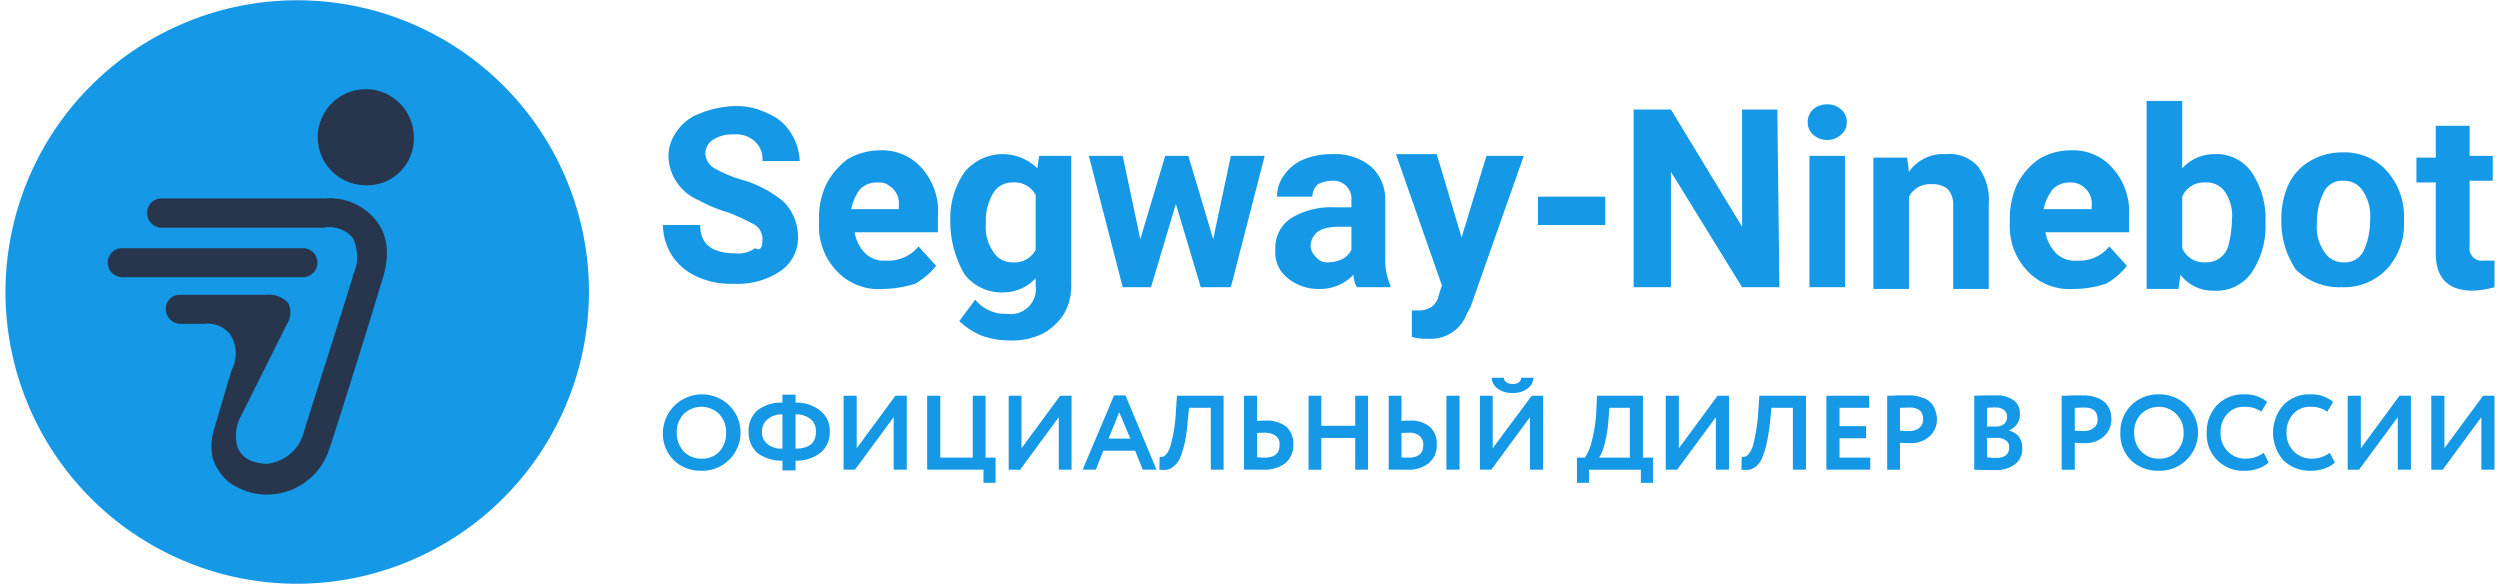 <svg id="Слой_1" data-name="Слой 1" xmlns="http://www.w3.org/2000/svg" viewBox="0 0 205.756 48.257" width="197px" height="46px">
  <defs>
    <style>
      .cls-1, .cls-3 {
        fill: #1598e6;
      }

      .cls-1, .cls-2 {
        fill-rule: evenodd;
      }

      .cls-2 {
        fill: #27364c;
      }

      .cls-4 {
        fill: #1598e6;
      }
    </style>
  </defs>
  <title>ninebot_logo</title>
  <g>
    <path class="cls-1" d="M48.233,24.114a24.117,24.117,0,1,0-24.131,24.143,24.174,24.174,0,0,0,24.131-24.143Z"/>
    <path class="cls-2" d="M21.704,40.886A5.07,5.07,0,0,1,19.419,40.4a3.928,3.928,0,0,1-2.313-2.657,4.788,4.788,0,0,1,.143-2.286l1.428-4.829a2.925,2.925,0,0,0-.114-3,2.415,2.415,0,0,0-2.17-.857H14.479a1.23,1.23,0,0,1-1.228-1.2,1.147,1.147,0,0,1,1.228-1.2h7.111a2.066,2.066,0,0,1,1.799.714,1.776,1.776,0,0,1-.114,1.686l-3.741,7.486a3.507,3.507,0,0,0-.371,2.657,1.995,1.995,0,0,0,1.199,1.2,3.916,3.916,0,0,0,1.228.229,3.523,3.523,0,0,0,3.113-2.771c.257-.829,3.398-10.714,3.998-12.657V22.8a3.573,3.573,0,0,0,0-3.143,2.529,2.529,0,0,0-2.427-.829H12.908A1.212,1.212,0,0,1,11.709,17.6a1.187,1.187,0,0,1,1.199-1.2H26.416a4.935,4.935,0,0,1,4.198,1.8c1.085,1.343,1.199,3.143.371,5.429h0c-.114.486-3.484,11.343-4.226,13.514a5.423,5.423,0,0,1-5.055,3.743Zm2.884-17.971H9.652a1.206,1.206,0,0,1-1.199-1.2,1.187,1.187,0,0,1,1.199-1.2h14.935a1.2,1.2,0,0,1,0,2.4Zm5.197-7.6a3.971,3.971,0,1,1,3.969-3.971,3.857,3.857,0,0,1-3.969,3.971Z"/>
    <path class="cls-1" d="M62.569,19.914A1.401,1.401,0,0,0,61.969,18.6a19.178,19.178,0,0,0-2.199-1.029,11.862,11.862,0,0,1-2.484-1.029,4.046,4.046,0,0,1-2.484-3.657,3.516,3.516,0,0,1,.714-2.057,3.871,3.871,0,0,1,1.913-1.457,8.158,8.158,0,0,1,2.799-.6,5.702,5.702,0,0,1,2.77.6,3.974,3.974,0,0,1,1.913,1.6,4.544,4.544,0,0,1,.742,2.343h-3.084a1.938,1.938,0,0,0-.6-1.6,2.248,2.248,0,0,0-1.742-.6,2.96,2.96,0,0,0-1.771.457,1.342,1.342,0,0,0-.6,1.171,1.541,1.541,0,0,0,.742,1.171A11.478,11.478,0,0,0,60.656,14.8a9.475,9.475,0,0,1,3.684,1.886,4.137,4.137,0,0,1,1.171,2.8,3.302,3.302,0,0,1-1.485,2.943,6.283,6.283,0,0,1-3.798,1.029,6.62,6.62,0,0,1-3.084-.6,4.804,4.804,0,0,1-2.056-1.743A4.876,4.876,0,0,1,54.345,18.6h3.084c0,1.629,1.028,2.343,2.941,2.343a2.331,2.331,0,0,0,1.599-.429c.457.286.6-.143.6-.6Z"/>
    <path class="cls-1" d="M72.536,23.886a4.714,4.714,0,0,1-3.798-1.457,5.322,5.322,0,0,1-1.485-3.971v-.286a6.402,6.402,0,0,1,.6-2.943,6.092,6.092,0,0,1,1.742-2.057,5.26,5.26,0,0,1,2.656-.743,4.362,4.362,0,0,1,3.513,1.486,5.375,5.375,0,0,1,1.314,3.971V19.2H70.194a3.182,3.182,0,0,0,.885,1.743,2.248,2.248,0,0,0,1.742.6,3.209,3.209,0,0,0,2.656-1.171l1.456,1.6a5.988,5.988,0,0,1-1.742,1.486,9.326,9.326,0,0,1-2.656.429Zm-.428-8.8a1.955,1.955,0,0,0-1.485.571,4.308,4.308,0,0,0-.714,1.629h3.941V17a1.771,1.771,0,0,0-.571-1.486c-.457-.286-.457-.429-1.171-.429Z"/>
    <path class="cls-1" d="M78.104,18.171A6.628,6.628,0,0,1,79.304,14.2a4.09,4.09,0,0,1,5.997-.286l.143-1.029h2.656V23.457a4.652,4.652,0,0,1-.6,2.486,4.771,4.771,0,0,1-1.742,1.629,5.776,5.776,0,0,1-2.799.571,6.654,6.654,0,0,1-2.342-.429,5.966,5.966,0,0,1-1.771-1.171l1.314-1.771a3.206,3.206,0,0,0,2.656,1.171A2.07,2.07,0,0,0,85.158,23.6V23a3.619,3.619,0,0,1-2.627,1.171,3.888,3.888,0,0,1-3.227-1.457,8.58,8.58,0,0,1-1.199-4.543Zm2.941.286A3.576,3.576,0,0,0,81.646,20.8a1.804,1.804,0,0,0,1.599.886,1.969,1.969,0,0,0,1.913-1.029V16.114a1.969,1.969,0,0,0-1.913-1.029,1.804,1.804,0,0,0-1.599.886,4.477,4.477,0,0,0-.6,2.486Z"/>
    <polygon class="cls-1" points="99.837 19.771 101.293 12.886 104.092 12.886 101.293 23.743 98.808 23.743 96.752 16.857 94.696 23.743 92.355 23.743 89.556 12.886 92.355 12.886 93.811 19.771 95.867 12.886 97.78 12.886 99.837 19.771"/>
    <path class="cls-1" d="M111.716,23.743a2.183,2.183,0,0,1-.286-1.029,3.764,3.764,0,0,1-2.799,1.171A3.953,3.953,0,0,1,106.005,23a2.686,2.686,0,0,1-1.028-2.343,2.911,2.911,0,0,1,1.314-2.629,6.345,6.345,0,0,1,3.655-.886h1.314v-.6a1.481,1.481,0,0,0-1.599-1.6,2.825,2.825,0,0,0-1.171.286,1.383,1.383,0,0,0-.457,1.029h-2.913a2.901,2.901,0,0,1,.571-1.771,3.707,3.707,0,0,1,1.628-1.314,6.107,6.107,0,0,1,2.342-.429,4.714,4.714,0,0,1,3.227,1.029,3.659,3.659,0,0,1,1.171,2.771v4.714A5.279,5.279,0,0,0,114.486,23.6v.143Zm-2.342-2.057A2.825,2.825,0,0,0,110.546,21.4a1.79,1.79,0,0,0,.714-.743V18.743H110.26c-1.485,0-2.227.457-2.37,1.486v.143a1.276,1.276,0,0,0,.457.886,1.134,1.134,0,0,0,1.028.429Z"/>
    <path class="cls-1" d="M120.369,19.629l2.056-6.743h3.084L121.112,25.371l-.314.571A3.161,3.161,0,0,1,117.571,28a4.213,4.213,0,0,1-1.314-.143v-2.2h.457a1.951,1.951,0,0,0,1.171-.286,1.463,1.463,0,0,0,.571-.886l.286-.886-3.798-10.857h3.37Z"/>
    <rect class="cls-3" x="126.68" y="16.257" width="5.569" height="2.343"/>
    <polygon class="cls-1" points="146.642 23.743 143.558 23.743 137.675 14.2 137.675 23.743 134.591 23.743 134.591 9.057 137.675 9.057 143.558 18.743 143.558 9.057 146.471 9.057 146.642 23.743 146.642 23.743"/>
    <path class="cls-1" d="M148.984,10.086a1.403,1.403,0,0,1,.428-1.029,1.691,1.691,0,0,1,1.171-.429,1.643,1.643,0,0,1,1.171.429,1.328,1.328,0,0,1,.457,1.029,1.25,1.25,0,0,1-.457,1.029,1.663,1.663,0,0,1-1.171.457,1.715,1.715,0,0,1-1.171-.457,1.316,1.316,0,0,1-.428-1.029Zm3.084,13.657h-2.941V12.886H152.068Z"/>
    <path class="cls-1" d="M157.18,12.886,157.351,14.2a3.441,3.441,0,0,1,3.056-1.457,3.128,3.128,0,0,1,2.656,1.029,4.574,4.574,0,0,1,.885,3.086v7.029h-2.941V17a1.896,1.896,0,0,0-.428-1.343,1.894,1.894,0,0,0-1.342-.429,1.953,1.953,0,0,0-1.885,1.029v7.629h-2.941V13.029h2.77Z"/>
    <path class="cls-1" d="M170.973,23.886a4.752,4.752,0,0,1-3.798-1.457,5.322,5.322,0,0,1-1.485-3.971v-.286a6.79,6.79,0,0,1,.6-2.943,5.865,5.865,0,0,1,1.771-2.057,5.072,5.072,0,0,1,2.627-.743A4.324,4.324,0,0,1,174.2,13.914a5.383,5.383,0,0,1,1.342,3.971V19.2h-6.911a3.382,3.382,0,0,0,.885,1.743,2.275,2.275,0,0,0,1.771.6,3.152,3.152,0,0,0,2.627-1.171l1.456,1.6a5.637,5.637,0,0,1-1.742,1.486,8.604,8.604,0,0,1-2.656.429Zm-.286-8.8a1.893,1.893,0,0,0-1.456.571,3.919,3.919,0,0,0-.743,1.629h3.969V17a1.709,1.709,0,0,0-.6-1.486,1.643,1.643,0,0,0-1.171-.429Z"/>
    <path class="cls-1" d="M186.822,18.457a6.769,6.769,0,0,1-1.171,4.114,3.523,3.523,0,0,1-3.084,1.457,3.332,3.332,0,0,1-2.77-1.314l-.171,1.171h-2.627V8.343H179.94v5.571a3.572,3.572,0,0,1,2.627-1.171A3.523,3.523,0,0,1,185.651,14.2a6.769,6.769,0,0,1,1.171,4.114Zm-2.77-.286a3.493,3.493,0,0,0-.6-2.343,1.843,1.843,0,0,0-1.599-.743A1.947,1.947,0,0,0,179.94,16.257v4.257a1.947,1.947,0,0,0,1.913,1.171,1.868,1.868,0,0,0,1.885-1.314,9.022,9.022,0,0,0,.314-2.2Z"/>
    <path class="cls-1" d="M188.136,18.171a6.79,6.79,0,0,1,.6-2.943,4.439,4.439,0,0,1,1.771-1.914A5.062,5.062,0,0,1,193.133,12.6a4.694,4.694,0,0,1,3.513,1.314,5.673,5.673,0,0,1,1.628,3.657v.743a5.462,5.462,0,0,1-1.456,3.971,4.905,4.905,0,0,1-3.684,1.457,5.118,5.118,0,0,1-3.798-1.457,7.112,7.112,0,0,1-1.199-4.114Zm2.941.286A3.576,3.576,0,0,0,191.677,20.8a1.804,1.804,0,0,0,1.599.886A1.7,1.7,0,0,0,194.904,20.8a5.886,5.886,0,0,0,.571-2.629,3.755,3.755,0,0,0-.571-2.343,1.849,1.849,0,0,0-1.628-.886,1.657,1.657,0,0,0-1.599.886,5.483,5.483,0,0,0-.6,2.629Z"/>
    <path class="cls-1" d="M203.7,10.229v2.657H205.613v2.057H203.7v5.429a1.02,1.02,0,0,0,1.171,1.171h.885v2.2a7.629,7.629,0,0,1-1.771.286q-3.084,0-3.084-3.086V15.086h-1.599V13.029h1.599V10.4h2.799Z"/>
    <path class="cls-4" d="M54.345,35.771a3.232,3.232,0,0,1,5.454-2.286,3.158,3.158,0,0,1-2.285,5.429,3.125,3.125,0,0,1-2.256-.857,3.078,3.078,0,0,1-.914-2.286Zm1.142,0a2.289,2.289,0,0,0,.571,1.543,1.982,1.982,0,0,0,1.456.6,1.937,1.937,0,0,0,1.514-.6,2.266,2.266,0,0,0,.543-1.543,2.188,2.188,0,0,0-.571-1.543,2.102,2.102,0,0,0-2.941,0,2.188,2.188,0,0,0-.571,1.543Zm9.824,3.114H64.226v-.8a3.385,3.385,0,0,1-2.056-.629,2.264,2.264,0,0,1-.742-1.771,2.223,2.223,0,0,1,.742-1.771,3.208,3.208,0,0,1,2.056-.629v-.657H65.311v.657a3.086,3.086,0,0,1,2.028.657,2.08,2.08,0,0,1,.8,1.743,2.171,2.171,0,0,1-.8,1.771,3.297,3.297,0,0,1-2.028.629Zm1.685-3.2a1.316,1.316,0,0,0-.428-1.029,1.892,1.892,0,0,0-1.257-.4v2.829c1.114,0,1.685-.457,1.685-1.4Zm-4.455,0a1.18,1.18,0,0,0,.457,1.029,1.756,1.756,0,0,0,1.228.371V34.257a1.812,1.812,0,0,0-1.228.4,1.25,1.25,0,0,0-.457,1.029Zm10.88-1.2-3.198,4.343h-.942V32.714h1.085v4.343l3.198-4.343h.942v6.114H73.421Zm7.425,4.343H76.191V32.714h1.085v5.114h2.684V32.714h1.057v5.114h.828v2.086h-1Zm6.226-4.343L83.873,38.829H82.931V32.714h1.057v4.343l3.198-4.343h.942v6.114H87.071Zm3.056,4.343H89.042l2.599-6.143h.942l2.57,6.143h-1.142l-.628-1.571H90.755Zm2.856-2.571L92.069,34.086l-.885,2.171Zm7.71,2.571H99.637V33.714H97.838l-.114,1.143a12.32,12.32,0,0,1-.257,1.8,6.705,6.705,0,0,1-.371,1.2,1.716,1.716,0,0,1-.485.657,1.264,1.264,0,0,1-.571.314,2.517,2.517,0,0,1-.657,0l.029-1.057a1.07,1.07,0,0,0,.314-.029,1.007,1.007,0,0,0,.286-.257,1.959,1.959,0,0,0,.286-.6,12.934,12.934,0,0,0,.457-2.943l.086-1.229h3.855Zm3.37-3.057c-.086,0-.286,0-.6.029v2c.371.029.571.029.6.029.857,0,1.257-.343,1.257-1.057a.831.831,0,0,0-.314-.743,1.538,1.538,0,0,0-.942-.257Zm-1.685-3.057h1.085V34.8a5.975,5.975,0,0,1,.685-.029,2.588,2.588,0,0,1,1.742.514,1.893,1.893,0,0,1,.571,1.457,1.944,1.944,0,0,1-.657,1.543,2.872,2.872,0,0,1-1.856.543h-1.571Zm10.252,6.114h-1.057V36.2H108.775v2.629h-1.057V32.714H108.775V35.2h2.799V32.714h1.057Zm7.568,0h-1.085V32.714H120.198ZM116,35.771c-.086,0-.286,0-.6.029v2c.057,0,.143.029.286.029h.286c.828,0,1.228-.343,1.228-1.057a.907.907,0,0,0-.314-.743A1.31,1.31,0,0,0,116,35.771Zm-1.656-3.057h1.057V34.8a5.975,5.975,0,0,1,.685-.029,2.348,2.348,0,0,1,1.656.514,1.798,1.798,0,0,1,.571,1.457,1.858,1.858,0,0,1-.657,1.543,2.656,2.656,0,0,1-1.799.543H114.344Zm11.68,1.771-3.198,4.343h-.942V32.714h1.057v4.343l3.227-4.343h.942v6.114h-1.085Zm-3.17-3.257h1c.057.343.314.514.743.514s.685-.171.685-.514h1.028a1.172,1.172,0,0,1-.514.914,1.987,1.987,0,0,1-1.199.343,2.018,2.018,0,0,1-1.228-.343,1.21,1.21,0,0,1-.514-.914Zm8.053,8.686h-1V37.829h.657a4.071,4.071,0,0,0,.571-1.371,12.018,12.018,0,0,0,.371-2.514l.057-1.229h3.798v5.114h.828v2.086h-1V38.829H130.907Zm1.685-6.2-.086,1.057a11.514,11.514,0,0,1-.314,1.943,3.666,3.666,0,0,1-.457,1.114h2.542V33.714Zm8.796.771-3.198,4.343h-.942V32.714h1.085v4.343l3.198-4.343h.942v6.114h-1.085Zm7.453,4.343h-1.085V33.714h-1.771l-.114,1.143a17.162,17.162,0,0,1-.286,1.8,6.704,6.704,0,0,1-.371,1.2,1.676,1.676,0,0,1-.457.657,1.428,1.428,0,0,1-.571.314,2.74,2.74,0,0,1-.685,0l.029-1.057a.976.976,0,0,0,.314-.029.734.734,0,0,0,.286-.257,1.949,1.949,0,0,0,.314-.6,14.796,14.796,0,0,0,.457-2.943l.086-1.229H148.841Zm5.312,0h-3.627V32.714H154.067v1h-2.456v1.514H153.81v1h-2.199v1.6h2.542ZM156.609,36.6v2.229H155.552V32.714c.257,0,.514,0,.828-.029h.914a3.259,3.259,0,0,1,1.114.171,1.562,1.562,0,0,1,1.114,1.057,2.147,2.147,0,0,1,.143.743,1.859,1.859,0,0,1-.6,1.4,2.21,2.21,0,0,1-1.656.571,6.236,6.236,0,0,1-.8-.029Zm.771-2.914-.771.029V35.6c.314.029.571.029.771.029a1.249,1.249,0,0,0,.828-.257.887.887,0,0,0,.314-.714c0-.657-.371-.971-1.142-.971Zm5.369,5.143V32.714c.628-.029,1.199-.029,1.771-.029a2.363,2.363,0,0,1,1.485.4A1.308,1.308,0,0,1,166.518,34.2a1.367,1.367,0,0,1-.885,1.371V35.6a1.522,1.522,0,0,1,.8.486,1.481,1.481,0,0,1,.286.943A1.585,1.585,0,0,1,166.09,38.4a2.597,2.597,0,0,1-1.656.457c-.685,0-1.257,0-1.685-.029ZM164.576,36.2h-.771v1.6c.286.029.514.057.714.057.742,0,1.114-.286,1.114-.886a.605.605,0,0,0-.286-.571,1.184,1.184,0,0,0-.771-.2Zm-.086-2.514a5.059,5.059,0,0,0-.685.029v1.543h.743a1.001,1.001,0,0,0,.657-.2.738.738,0,0,0,.257-.6.681.681,0,0,0-.257-.571,1.064,1.064,0,0,0-.714-.2ZM171.059,36.6v2.229h-1.085V32.714c.257,0,.543,0,.828-.029h.914a3.259,3.259,0,0,1,1.114.171,2.036,2.036,0,0,1,.742.429,2.127,2.127,0,0,1,.4.629,3.108,3.108,0,0,1,.114.743,1.859,1.859,0,0,1-.6,1.4,2.183,2.183,0,0,1-1.628.571,5.779,5.779,0,0,1-.8-.029Zm.771-2.914-.771.029V35.6c.314.029.571.029.743.029a1.249,1.249,0,0,0,.828-.257.81.81,0,0,0,.314-.714c0-.657-.371-.971-1.114-.971Zm2.999,2.086a3.081,3.081,0,0,1,.885-2.257A3.121,3.121,0,0,1,177.998,32.6a3.215,3.215,0,0,1,2.285.886,3.158,3.158,0,0,1-2.285,5.429,3.194,3.194,0,0,1-2.285-.857,3.057,3.057,0,0,1-.885-2.286Zm1.142,0a2.158,2.158,0,0,0,.571,1.543,1.982,1.982,0,0,0,1.456.6,1.874,1.874,0,0,0,1.485-.6,2.158,2.158,0,0,0,.571-1.543,2.089,2.089,0,0,0-.6-1.543,2.068,2.068,0,0,0-2.913,0,2.069,2.069,0,0,0-.571,1.543Zm10.709,1.657.4.8a1.931,1.931,0,0,1-.828.486,2.859,2.859,0,0,1-1.114.2,2.991,2.991,0,0,1-3.17-3.143,3.232,3.232,0,0,1,.828-2.257A3.009,3.009,0,0,1,185.109,32.6a2.749,2.749,0,0,1,1.856.629l-.485.8a2.276,2.276,0,0,0-1.371-.4A1.812,1.812,0,0,0,183.681,34.2a2.21,2.21,0,0,0-.571,1.571,2.089,2.089,0,0,0,.6,1.543,1.978,1.978,0,0,0,1.514.6,2.413,2.413,0,0,0,1.456-.486Zm5.454,0,.428.8a2.122,2.122,0,0,1-.828.486,3.105,3.105,0,0,1-1.142.2,3.147,3.147,0,0,1-2.285-.857,3.484,3.484,0,0,1-.029-4.543A2.945,2.945,0,0,1,190.563,32.6a2.749,2.749,0,0,1,1.856.629l-.485.8a2.276,2.276,0,0,0-1.371-.4,1.852,1.852,0,0,0-1.428.571,2.21,2.21,0,0,0-.571,1.571,2.089,2.089,0,0,0,.6,1.543,2.066,2.066,0,0,0,1.514.6,2.413,2.413,0,0,0,1.456-.486Zm5.626-2.943-3.198,4.343h-.942V32.714h1.085v4.343l3.198-4.343h.942v6.114h-1.085Zm6.911,0-3.198,4.343h-.942V32.714H201.615v4.343l3.198-4.343h.942v6.114h-1.085Z"/>
  </g>
</svg>
